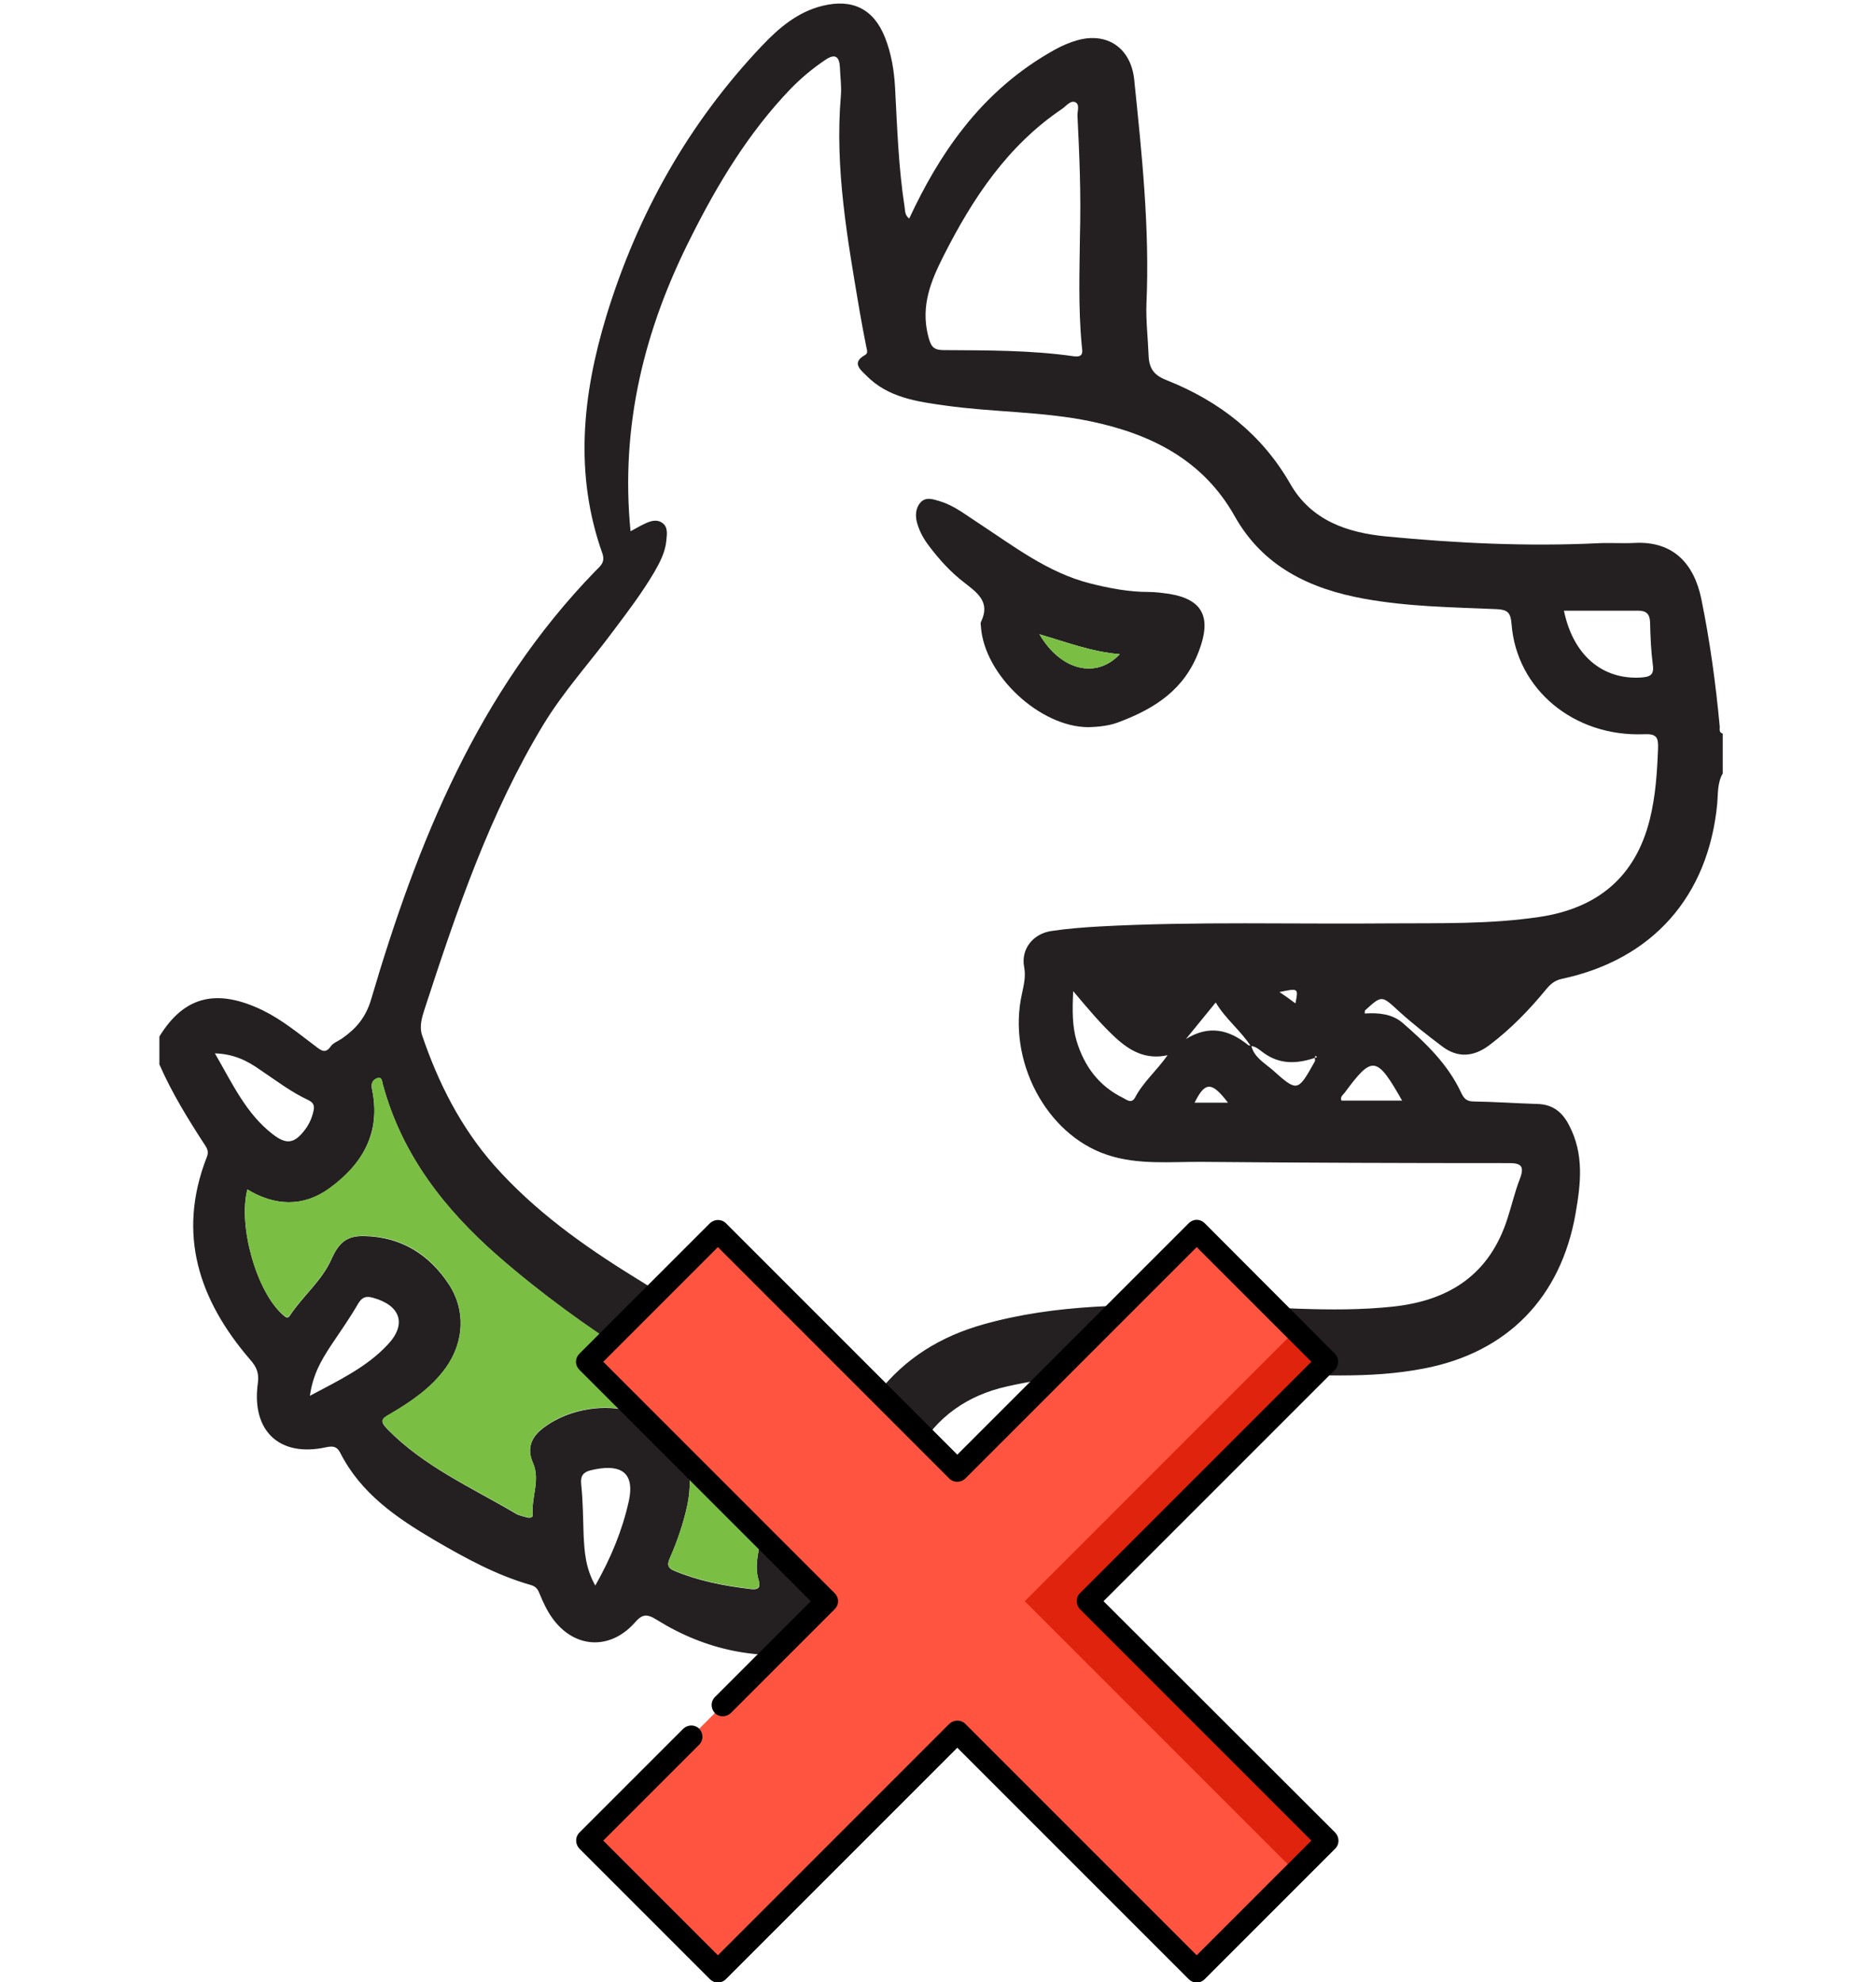 <?xml version="1.0" encoding="utf-8"?>
<!-- Generator: Adobe Illustrator 23.0.5, SVG Export Plug-In . SVG Version: 6.00 Build 0)  -->
<svg version="1.1" xmlns="http://www.w3.org/2000/svg" xmlns:xlink="http://www.w3.org/1999/xlink" x="0px" y="0px" width="612px"
	 height="646.6px" viewBox="0 0 612 646.6" style="enable-background:new 0 0 612 646.6;" xml:space="preserve">
<style type="text/css">
	.st0{display:none;fill:#FDFDFD;}
	.st1{fill:#242021;}
	.st2{fill:#7ABF44;}
	.st3{display:none;}
	.st4{display:inline;}
	.st5{fill:#7AC143;}
	.st6{fill:#E0230D;}
	.st7{fill:#FF5440;}
</style>
<g id="Capa_2">
	<g>
		<path class="st0" d="M52,338.1C52,227,52,115.9,51.9,4.8c0-4.3,1.1-4.8,5-4.8c166.8,0.1,333.5,0.1,500.3,0c4.5,0,5,1.3,5,5.2
			c-0.1,78-0.1,155.9-0.1,233.9c-1.4-0.4-0.9-1.6-1-2.5c-1.3-13.9-3.2-27.8-6-41.5c-2.3-11-8.9-18.9-21.8-18.2c-4,0.2-8-0.1-12,0.1
			c-23,1.1-46,0.1-68.8-2.2c-12.7-1.3-24.6-5.1-31.5-17.2c-9.2-16.2-23.1-26.9-40.1-33.7c-3.9-1.6-5.9-3.4-6.1-8.1
			c-0.2-5.6-1-11.3-0.7-16.9c1.1-24.5-1.5-48.9-4-73.2c-1.1-10.2-8.9-15.5-18.8-12.7c-2.4,0.7-4.7,1.7-6.9,2.9
			c-11.8,6.5-21.8,15.2-30.1,25.8c-7.1,9-12.7,19-17.6,29.4c-1.6-1.2-1.3-2.6-1.5-3.8c-2-12.9-2.4-25.8-3.1-38.8
			c-0.3-5.7-1.2-11.3-3.3-16.5C285,2.8,278.1-0.6,268.3,1.8c-8.2,2-14.2,7.2-19.7,13c-24,25.3-40.6,54.9-50.8,88.2
			c-7.9,25.7-10.5,51.5-1.3,77.4c1.1,3.1-0.9,4.3-2.4,5.9c-38.1,39.3-57.9,88.2-73,139.5c-1.8,6.1-5,9.6-9.6,12.9
			c-1.2,0.9-2.8,1.4-3.6,2.5c-1.7,2.5-3.1,1.5-4.8,0.1c-5.6-4.2-10.9-8.7-17.3-11.8C70.7,322.3,60.1,325,52,338.1z"/>
		<path class="st1" d="M52,338.1c8.1-13.2,18.7-15.8,33.8-8.5c6.3,3.1,11.7,7.6,17.3,11.8c1.7,1.3,3.1,2.4,4.8-0.1
			c0.8-1.1,2.4-1.7,3.6-2.5c4.6-3.2,7.8-6.8,9.6-12.9c15.1-51.3,34.9-100.2,73-139.5c1.5-1.6,3.5-2.8,2.4-5.9
			c-9.2-25.9-6.5-51.7,1.3-77.4c10.2-33.3,26.8-62.9,50.8-88.2c5.5-5.8,11.6-11,19.7-13c9.8-2.4,16.7,1,20.4,10.3
			c2.1,5.3,3,10.9,3.3,16.5c0.7,13,1.1,25.9,3.1,38.8c0.2,1.2,0,2.6,1.5,3.8c4.9-10.5,10.5-20.4,17.6-29.4
			c8.3-10.6,18.3-19.3,30.1-25.8c2.2-1.2,4.5-2.2,6.9-2.9c9.9-2.9,17.7,2.4,18.8,12.7c2.5,24.3,5.1,48.7,4,73.2
			c-0.2,5.6,0.5,11.3,0.7,16.9c0.2,4.7,2.2,6.6,6.1,8.1c17,6.8,30.8,17.5,40.1,33.7c6.9,12.1,18.8,16,31.5,17.2
			c22.9,2.2,45.8,3.3,68.8,2.2c4-0.2,8,0.1,12-0.1c12.9-0.7,19.5,7.1,21.8,18.2c2.8,13.7,4.7,27.5,6,41.5c0.1,0.9-0.4,2.1,1,2.5
			c0,4.3,0,8.7,0,13c-1.8,3.1-1.5,6.6-1.8,9.9c-2.9,30.2-21.1,50.8-50.7,57.1c-2.3,0.5-3.7,1.7-5.1,3.4
			c-5.5,6.7-11.5,12.9-18.5,18.2c-5.3,4-10.4,4.1-15.2,0.6c-4.9-3.7-9.8-7.5-14.3-11.6c-5.7-5.2-5.5-5.4-11.1-0.3
			c-0.1,0.1,0,0.2-0.1,1c4.4-0.3,8.9,0.1,12.3,3c7.6,6.6,14.8,13.5,19.1,22.7c1,2.2,2,3,4.3,3c6.8,0.1,13.6,0.6,20.5,0.8
			c5,0.1,8.2,2.5,10.5,7c4.9,9.4,3.8,18.9,2.1,28.7c-4.8,27.5-22.3,45.4-49.5,50.6c-18,3.5-36.2,2-54.3,1.6
			c-27.3-0.7-54.6-1.8-81.5,4.2c-13.1,2.9-23.1,9.9-29.7,21.6c-2.7,4.7-3.1,9.9-3.1,14.9c0,3.5,4.5,4.9,6.9,7.3
			c3.2,3.2,6.7,6,9.9,9.1c2.5,2.4,4.7,5.2,6.2,8.4c5.4,11.1,0.9,21.2-11,24.6c-5.2,1.5-10.9,2.3-15.8,0.7c-9.1-3-17.4-1.6-26.7,0
			c-17.8,3.1-35.4-0.6-51.1-10.4c-3.5-2.2-4.9-1.8-7.4,1.1c-8.2,9-19.8,8.1-26.8-1.8c-1.7-2.4-3-5.2-4.1-7.9
			c-0.6-1.5-1.2-2.3-2.9-2.8c-11.2-3.2-21.4-8.8-31.5-14.7c-12.4-7.3-23.9-15.2-30.6-28.4c-1.1-2.1-2.3-2.3-4.7-1.8
			c-15.1,3.3-24.3-5.3-22.2-20.8c0.5-3.4-0.4-5.4-2.5-7.8c-16.7-19.4-23.9-40.9-14.2-65.9c0.6-1.4,0.5-2.4-0.3-3.7
			c-5.6-8.6-11-17.3-15.1-26.7C52,344.1,52,341.1,52,338.1z M428.9,345.1c-5.8,1.9-11.3,2.2-16.6-1.6c-1.3-0.9-2.5-2.2-4.3-2.3
			c-3.3-5.1-8.2-8.8-11.4-14.2c-3.5,4.3-6.6,8.1-9.7,11.9c7.5-4.6,14-3.1,20.3,2c0.2,0.2,0.6,0.1,1,0.2c0.9,3.7,4.1,5.5,6.7,7.7
			c8.4,7.5,8.4,7.5,14.1-2.7C429,345.8,429,345.5,428.9,345.1c0.3-0.1,0.6-0.2,0.8-0.3c-0.2-0.1-0.4-0.3-0.6-0.4
			C429.1,344.6,429,344.8,428.9,345.1z M205.7,173.3c1.7-0.9,3-1.7,4.3-2.3c2-1,4.2-1.8,6.1-0.4c1.8,1.3,1.5,3.5,1.3,5.5
			c-0.3,3.9-2.1,7.3-4,10.6c-3.9,6.6-8.5,12.7-13.1,18.8c-7.6,10.3-16.3,19.8-23,30.8c-17.5,28.9-28.3,60.7-38.7,92.6
			c-0.9,2.8-1.9,5.8-0.9,8.8c5.3,15.6,12.6,30,23.5,42.4c13.2,14.9,29.2,26.3,45.9,36.6c23.8,14.6,46.1,32.3,74,39.3
			c2.4,0.6,3.7,0.5,5.3-1.6c8.9-11.4,20.5-18.5,34.4-22.4c23.8-6.7,48.1-6.5,72.3-6.2c20.5,0.2,40.9,2.6,61.4,0.4
			c18.5-2,31.5-10.6,37.3-28.8c1.4-4.3,2.4-8.7,4-12.8c1.6-4.2,0.5-5.3-3.9-5.2c-33.2,0-66.3-0.1-99.5-0.4
			c-10.4-0.1-21.1,1.1-31.2-2.3c-20-6.6-32.7-30.9-27.8-52.6c0.6-2.9,1.3-5.6,0.7-8.7c-1.1-5.8,2.9-10.8,8.8-11.7
			c5.3-0.8,10.6-1.2,15.9-1.5c31.6-1.7,63.3-0.7,95-1c16.2-0.1,32.3,0.3,48.4-2.1c18.8-2.8,31.3-12.9,36-31.8
			c1.9-7.6,2.4-15.4,2.7-23.2c0.1-3.5-0.4-4.8-4.6-4.6c-22.9,0.9-41.6-14.7-43.2-36c-0.3-3.8-1.4-4.6-4.8-4.8
			c-14.5-0.6-29-0.8-43.3-3.4c-17.7-3.2-33-10.5-42.2-26.9c-10.4-18.5-27.5-26.9-47.2-31c-15.5-3.2-31.5-2.9-47.1-5.1
			c-9.4-1.3-18.9-2.6-26-9.9c-1.8-1.8-4.8-4.1-0.3-6.6c1.1-0.6,0.6-1.7,0.4-2.7c-0.8-3.9-1.5-7.8-2.2-11.8
			c-3.9-23.1-8.1-46.3-6.1-69.9c0.3-3.1-0.2-6.3-0.3-9.5c-0.2-3.5-1.6-4.5-4.7-2.4c-4.2,2.8-8,6-11.5,9.6
			c-13.6,14.2-23.7,30.9-32.4,48.3C210.3,107.2,202.3,138.8,205.7,173.3z M80.7,388c-3.1,12,3.1,33.4,11.5,40.8
			c0.8,0.7,1.6,1.6,2.4,0.3c4.2-6.4,10.4-11.3,13.5-18.3c2.4-5.4,5-7.8,10.9-7.6c11.9,0.3,21,6,27.4,15.7c5.6,8.5,5,18.8-0.9,27.2
			c-4.8,6.7-11.4,11.1-18.3,15.2c-2.5,1.4-3.5,2.1-0.9,4.8c12,12.3,27.5,19.1,41.9,27.6c1.1,0.7,2.5,0.9,3.8,1.3
			c0.9,0.2,1.9,0.1,1.8-1c-0.5-5.6,2.5-11.2,0.1-16.7c-2.1-4.7-0.7-8.4,3.2-11.4c4.6-3.5,9.9-5.5,15.5-6.3
			c17.2-2.5,36.6,8.5,31.6,31.5c-1.3,5.9-3.2,11.5-5.6,17c-0.9,1.9-1.1,3.3,1.4,4.3c7.9,3.3,16.2,4.9,24.6,5.9
			c2.1,0.3,3.8,0.1,2.9-2.8c-1.3-4.2-0.3-8.3,0.5-12.4c2.9-14.8,14-23.2,28.5-22c1.1,0.1,2.5,0.8,3.1-0.7c0.6-1.5-0.8-2.1-1.8-2.6
			c-2.1-1-4.3-1.8-6.5-2.5c-5.4-1.5-11-2.8-16.1-5.4c-33-16.8-64.7-35.7-92.7-60.1c-17.4-15.2-31.4-33-37.6-56c-0.3-1-0.2-2.7-2-2
			c-1.5,0.6-1.9,1.8-1.5,3.7c2.9,14-3.2,24.4-14,32.2C98.9,393.8,89.6,393.4,80.7,388z M352.3,77.3c0.4-14.6-0.2-27.1-0.8-39.5
			c-0.1-1.5,0.9-3.8-0.8-4.5c-1.5-0.6-2.9,1.3-4.2,2.2c-17.8,12-29.2,29.2-38.7,48c-4.1,8.1-7.4,16.1-5.1,25.7c0.9,3.6,1.5,5,5.2,5
			c14.1,0.1,28.3,0,42.3,2c3.5,0.5,2.9-1.6,2.7-3.5C351.7,100.1,352.2,87.6,352.3,77.3z M510.2,199.2c3,14.6,12.6,22.6,25.2,21.8
			c2.7-0.2,4.3-0.7,3.8-4.1c-0.6-4.6-0.8-9.3-0.9-13.9c-0.1-2.8-1.3-3.8-3.9-3.8C526.4,199.2,518.5,199.2,510.2,199.2z M380.9,344.2
			c-7.2,1.6-12.5-1.5-17.3-6c-4.6-4.3-8.7-9.2-13.5-14.9c-0.3,6.5-0.3,11.4,1.1,16.2c2.5,8.3,7.3,14.8,15.3,18.7
			c1.2,0.6,2.6,1.9,3.8-0.2C372.9,353,377.3,349.3,380.9,344.2z M194.2,517.2c5.2-9.2,8.8-18,10.9-27.4c2.4-10.8-4.1-12.2-12.4-10.2
			c-2.4,0.6-3.4,1.8-3.1,4.6c0.6,5.6,0.6,11.3,0.8,16.9C190.7,506.3,191,511.5,194.2,517.2z M101.1,455.3
			c9.6-5.1,18.4-9.3,25.2-16.5c6.5-6.7,4.5-13-4.7-15.5c-2.2-0.6-3.5-0.2-4.8,2c-2.7,4.7-5.9,9.2-8.9,13.7
			C104.9,443.6,102.1,448.2,101.1,455.3z M70.1,343.6c5.8,10,10.2,19.7,18.9,26.4c4.5,3.5,7.1,3,10.5-1.5c1.3-1.7,2.2-3.7,2.7-5.8
			c0.5-1.9,0.2-3-1.7-3.9c-5.6-2.6-10.5-6.4-15.6-9.8C80.8,346.1,76.4,343.8,70.1,343.6z M298,522.3c1.2-0.5,2.9,0.6,3.8-1
			c0.2-0.4-0.4-1.6-0.9-2.1c-6.5-6.2-12.5-13.1-20.7-17.1c-8.4-4.1-13.6-0.6-13.5,8.8c0,2.6,0.3,4.6,3.9,4c2.5-0.4,4.8,0.8,7.1,1.8
			C284.1,519.5,290.7,521.7,298,522.3z M457.4,359c-8.3-14.6-9.7-14.8-18.7-2.6c-0.5,0.7-1.6,1.3-1.1,2.6
			C443.9,359,450.4,359,457.4,359z M400.6,359.7c-5.3-7-7.5-6.9-10.9,0C393.1,359.7,396.6,359.7,400.6,359.7z M422.6,327.3
			c1-5,1-5-5.2-3.7C419.2,324.8,420.9,326,422.6,327.3z"/>
		<path class="st0" d="M52,347.1c4.1,9.4,9.5,18.1,15.1,26.7c0.8,1.2,0.9,2.2,0.3,3.7c-9.7,25.1-2.4,46.6,14.2,65.9
			c2.1,2.4,3,4.4,2.5,7.8c-2.1,15.5,7.1,24.1,22.2,20.8c2.4-0.5,3.7-0.3,4.7,1.8c6.8,13.2,18.2,21.1,30.6,28.4
			c10.1,5.9,20.2,11.5,31.5,14.7c1.7,0.5,2.3,1.3,2.9,2.8c1.1,2.7,2.4,5.5,4.1,7.9c7,10,18.6,10.8,26.8,1.8c2.6-2.8,3.9-3.2,7.4-1.1
			c15.7,9.8,33.3,13.5,51.1,10.4c9.3-1.6,17.6-3,26.7,0c4.9,1.6,10.6,0.8,15.8-0.7c11.8-3.4,16.3-13.5,11-24.6
			c-1.5-3.2-3.7-5.9-6.2-8.4c-3.2-3.1-6.8-5.9-9.9-9.1c-2.4-2.4-6.9-3.9-6.9-7.3c0-5,0.5-10.3,3.1-14.9
			c6.7-11.7,16.6-18.6,29.7-21.6c27-6.1,54.2-5,81.5-4.2c18.1,0.5,36.3,1.9,54.3-1.6c27.2-5.2,44.7-23.1,49.5-50.6
			c1.7-9.8,2.8-19.4-2.1-28.7c-2.4-4.5-5.5-6.8-10.5-7c-6.8-0.2-13.6-0.7-20.5-0.8c-2.3,0-3.3-0.8-4.3-3
			c-4.3-9.2-11.6-16.2-19.1-22.7c-3.4-3-7.9-3.3-12.3-3c0-0.8,0-1,0.1-1c5.6-5.1,5.4-4.9,11.1,0.3c4.5,4.1,9.4,8,14.3,11.6
			c4.8,3.6,9.9,3.5,15.2-0.6c6.9-5.2,13-11.5,18.5-18.2c1.4-1.8,2.8-2.9,5.1-3.4c29.6-6.2,47.8-26.9,50.7-57.1
			c0.3-3.3,0-6.8,1.8-9.9c0,95,0,190,0.1,285c0,3.4-0.7,4.1-4.1,4.1c-167.3-0.1-334.7-0.1-502,0c-3.4,0-4.1-0.7-4.1-4.1
			C52,473.8,52,410.5,52,347.1z"/>
		<path class="st0" d="M205.7,173.3c-3.4-34.5,4.6-66,19.6-96c8.8-17.4,18.8-34.1,32.4-48.3c3.5-3.6,7.3-6.8,11.5-9.6
			c3.1-2.1,4.5-1,4.7,2.4c0.1,3.2,0.6,6.4,0.3,9.5c-2,23.7,2.2,46.8,6.1,69.9c0.7,3.9,1.4,7.8,2.2,11.8c0.2,1,0.7,2.1-0.4,2.7
			c-4.6,2.4-1.5,4.8,0.3,6.6c7.1,7.3,16.6,8.6,26,9.9c15.7,2.2,31.6,1.9,47.1,5.1c19.7,4.1,36.7,12.5,47.2,31
			c9.3,16.4,24.5,23.7,42.2,26.9c14.3,2.6,28.8,2.8,43.3,3.4c3.4,0.1,4.5,1,4.8,4.8c1.6,21.3,20.4,37,43.2,36
			c4.1-0.2,4.7,1.1,4.6,4.6c-0.3,7.8-0.8,15.6-2.7,23.2c-4.7,18.9-17.2,29-36,31.8c-16,2.4-32.2,1.9-48.4,2.1
			c-31.7,0.3-63.3-0.7-95,1c-5.3,0.3-10.6,0.7-15.9,1.5c-6,0.9-9.9,5.9-8.8,11.7c0.6,3.1-0.1,5.8-0.7,8.7
			c-4.9,21.8,7.8,46.1,27.8,52.6c10.2,3.3,20.8,2.2,31.2,2.3c33.2,0.3,66.3,0.4,99.5,0.4c4.5,0,5.5,1.1,3.9,5.2
			c-1.6,4.2-2.6,8.6-4,12.8c-5.8,18.2-18.8,26.8-37.3,28.8c-20.5,2.2-40.9-0.1-61.4-0.4c-24.3-0.3-48.6-0.5-72.3,6.2
			c-14,3.9-25.6,11-34.4,22.4c-1.6,2.1-2.9,2.2-5.3,1.6c-27.9-7-50.2-24.7-74-39.3c-16.7-10.3-32.7-21.7-45.9-36.6
			c-11-12.4-18.3-26.8-23.5-42.4c-1-3,0-6,0.9-8.8c10.4-31.9,21.2-63.7,38.7-92.6c6.7-11,15.3-20.5,23-30.8
			c4.6-6.1,9.1-12.3,13.1-18.8c2-3.3,3.7-6.7,4-10.6c0.2-2,0.5-4.2-1.3-5.5c-2-1.4-4.1-0.7-6.1,0.4
			C208.7,171.6,207.4,172.3,205.7,173.3z M355.1,237.2c3.5-0.1,7-0.5,10.3-1.7c11.5-4.4,21-10.5,25.7-23c4.1-10.7,1.5-16.9-9.8-18.7
			c-2.1-0.3-4.3-0.6-6.5-0.6c-6.5,0-12.9-1.2-19.2-2.8c-13.9-3.5-25-12.1-36.6-19.8c-3.9-2.6-7.5-5.5-12.1-6.9
			c-2.2-0.7-4.7-1.7-6.6,0.3c-1.8,1.9-1.8,4.5-1,7.1c0.8,2.6,2.1,4.9,3.7,7c3.3,4.4,7,8.6,11.4,11.9c4.5,3.4,8.8,6.4,5.6,13
			c-0.2,0.4,0,1,0,1.5C321.2,220.3,339.4,237.2,355.1,237.2z"/>
		<path class="st2" d="M80.7,388c9,5.4,18.2,5.8,26.7-0.4c10.8-7.8,17-18.2,14-32.2c-0.4-1.8,0-3.1,1.5-3.7c1.8-0.7,1.7,1,2,2
			c6.2,22.9,20.2,40.8,37.6,56c28,24.4,59.8,43.3,92.7,60.1c5.1,2.6,10.6,3.8,16.1,5.4c2.2,0.6,4.4,1.5,6.5,2.5
			c1,0.4,2.4,1.1,1.8,2.6c-0.6,1.5-2,0.8-3.1,0.7c-14.5-1.2-25.5,7.3-28.5,22c-0.8,4.1-1.8,8.2-0.5,12.4c0.9,2.9-0.9,3.1-2.9,2.8
			c-8.4-1-16.7-2.6-24.6-5.9c-2.5-1-2.2-2.3-1.4-4.3c2.4-5.5,4.4-11.1,5.6-17c5-23-14.4-34-31.6-31.5c-5.7,0.8-10.9,2.8-15.5,6.3
			c-3.9,3-5.3,6.6-3.2,11.4c2.4,5.6-0.6,11.1-0.1,16.7c0.1,1.1-0.9,1.3-1.8,1c-1.3-0.3-2.7-0.6-3.8-1.3c-14.4-8.5-30-15.3-41.9-27.6
			c-2.6-2.7-1.6-3.4,0.9-4.8c6.9-4,13.5-8.5,18.3-15.2c5.9-8.3,6.5-18.6,0.9-27.2c-6.4-9.8-15.5-15.4-27.4-15.7
			c-5.9-0.1-8.5,2.2-10.9,7.6c-3.1,7-9.4,12-13.5,18.3c-0.8,1.2-1.6,0.4-2.4-0.3C83.7,421.4,77.6,400,80.7,388z"/>
		<path class="st0" d="M352.3,77.3c-0.1,10.3-0.6,22.8,0.5,35.3c0.2,2,0.8,4-2.7,3.5c-14-2-28.2-1.9-42.3-2c-3.7,0-4.3-1.4-5.2-5
			c-2.3-9.6,1-17.6,5.1-25.7c9.5-18.7,20.9-35.9,38.7-48c1.3-0.9,2.7-2.8,4.2-2.2c1.7,0.7,0.7,2.9,0.8,4.5
			C352.1,50.2,352.7,62.6,352.3,77.3z"/>
		<path class="st0" d="M510.2,199.2c8.3,0,16.2,0,24.2,0c2.6,0,3.9,1,3.9,3.8c0.1,4.6,0.3,9.3,0.9,13.9c0.5,3.4-1.1,3.9-3.8,4.1
			C522.8,221.8,513.2,213.8,510.2,199.2z"/>
		<path class="st0" d="M380.9,344.2c-3.5,5.1-7.9,8.8-10.7,13.8c-1.2,2.1-2.6,0.8-3.8,0.2c-7.9-3.9-12.8-10.4-15.3-18.7
			c-1.4-4.8-1.4-9.8-1.1-16.2c4.8,5.8,8.9,10.6,13.5,14.9C368.4,342.7,373.6,345.8,380.9,344.2z"/>
		<path class="st0" d="M194.2,517.2c-3.2-5.6-3.6-10.8-3.8-16.1c-0.2-5.6-0.2-11.3-0.8-16.9c-0.3-2.8,0.7-4.1,3.1-4.6
			c8.3-2,14.9-0.6,12.4,10.2C203.1,499.2,199.4,508,194.2,517.2z"/>
		<path class="st0" d="M101.1,455.3c1-7.1,3.8-11.7,6.8-16.2c3-4.5,6.2-9,8.9-13.7c1.3-2.2,2.6-2.6,4.8-2c9.1,2.5,11.2,8.8,4.7,15.5
			C119.5,445.9,110.7,450.2,101.1,455.3z"/>
		<path class="st0" d="M70.1,343.6c6.3,0.2,10.7,2.5,14.8,5.3c5.1,3.4,10,7.2,15.6,9.8c1.9,0.9,2.2,2,1.7,3.9
			c-0.6,2.1-1.4,4.1-2.7,5.8c-3.4,4.5-6,5-10.5,1.5C80.3,363.3,75.9,353.5,70.1,343.6z"/>
		<path class="st0" d="M298,522.3c-7.3-0.6-13.9-2.8-20.3-5.6c-2.3-1-4.6-2.2-7.1-1.8c-3.6,0.6-3.8-1.4-3.9-4
			c-0.1-9.4,5.1-13,13.5-8.8c8.2,4,14.2,10.9,20.7,17.1c0.5,0.5,1.2,1.7,0.9,2.1C300.9,522.8,299.2,521.7,298,522.3z"/>
		<path class="st0" d="M457.4,359c-7,0-13.4,0-19.9,0c-0.5-1.3,0.6-1.8,1.1-2.6C447.6,344.2,449.1,344.4,457.4,359z"/>
		<path class="st0" d="M429,345.1c0,0.3,0,0.7-0.1,1c-5.6,10.1-5.7,10.2-14.1,2.7c-2.5-2.3-5.8-4-6.7-7.7l-0.1,0.1
			c1.8,0.1,3,1.4,4.3,2.3C417.6,347.2,423.1,347,429,345.1L429,345.1z"/>
		<path class="st0" d="M408.1,341.1c-0.3-0.1-0.7,0-1-0.2c-6.2-5.1-12.8-6.7-20.3-2c3.1-3.8,6.2-7.6,9.7-11.9
			c3.2,5.5,8.1,9.1,11.4,14.2C408,341.2,408.1,341.1,408.1,341.1z"/>
		<path class="st0" d="M400.6,359.7c-4,0-7.5,0-10.9,0C393.1,352.8,395.3,352.7,400.6,359.7z"/>
		<path class="st0" d="M422.6,327.3c-1.7-1.3-3.4-2.5-5.2-3.7C423.6,322.3,423.6,322.3,422.6,327.3z"/>
		<path class="st0" d="M428.9,345.1c0.1-0.2,0.2-0.5,0.3-0.7c0.2,0.1,0.4,0.3,0.6,0.4C429.5,344.9,429.3,345,428.9,345.1
			C429,345.1,428.9,345.1,428.9,345.1z"/>
		<path class="st1" d="M355.1,237.2c-15.8,0-34-16.9-35.1-32.8c0-0.5-0.2-1.1,0-1.5c3.2-6.5-1.1-9.5-5.6-13
			c-4.3-3.3-8.1-7.5-11.4-11.9c-1.6-2.1-2.9-4.4-3.7-7c-0.8-2.5-0.7-5.2,1-7.1c1.8-2,4.3-1,6.6-0.3c4.5,1.4,8.2,4.4,12.1,6.9
			c11.6,7.6,22.8,16.3,36.6,19.8c6.3,1.6,12.7,2.8,19.2,2.8c2.2,0,4.3,0.3,6.5,0.6c11.4,1.8,13.9,8,9.8,18.7
			c-4.7,12.5-14.2,18.6-25.7,23C362.2,236.7,358.7,237.1,355.1,237.2z M365.3,213.4c-9.3-0.8-17.3-3.9-26.2-6.5
			C346,218.7,357.6,221.6,365.3,213.4z"/>
		<path class="st2" d="M365.3,213.4c-7.8,8.2-19.3,5.3-26.2-6.5C348,209.5,356,212.6,365.3,213.4z"/>
	</g>
</g>
<g id="Capa_3" class="st3">
	<g class="st4">
		<g>
			<path d="M482.9,34.9h-10.1v-5.5c0-8.1-6.6-14.8-14.8-14.8c-8.1,0-14.8,6.6-14.8,14.8v5.5h-27.1v-5.5c0-8.1-6.6-14.8-14.8-14.8
				s-14.8,6.6-14.8,14.8v5.5h-27.1v-5.5c0-8.1-6.6-14.8-14.8-14.8c-8.1,0-14.8,6.6-14.8,14.8v5.5h-27.1v-5.5
				c0-8.1-6.6-14.8-14.8-14.8c-8.1,0-14.8,6.6-14.8,14.8v5.5h-27.1v-5.5c0-8.1-6.6-14.8-14.8-14.8c-8.1,0-14.8,6.6-14.8,14.8v5.5
				h-27.1v-5.5c0-8.1-6.6-14.8-14.8-14.8c-8.1,0-14.8,6.6-14.8,14.8v5.5h-10.1c-38.5,0-69.7,31.3-69.7,69.8v332.8
				c0,38.5,31.3,69.8,69.8,69.8h332.8c38.5,0,69.8-31.3,69.8-69.8V104.7C552.7,66.2,521.4,34.9,482.9,34.9z M450.7,29.4
				c0-4.1,3.3-7.4,7.4-7.4c4.1,0,7.4,3.3,7.4,7.4V125c0,4.1-3.3,7.4-7.4,7.4c-4.1,0-7.4-3.3-7.4-7.4V29.4z M394.1,29.4
				c0-4.1,3.3-7.4,7.4-7.4c4.1,0,7.4,3.3,7.4,7.4V125c0,4.1-3.3,7.4-7.4,7.4c-4.1,0-7.4-3.3-7.4-7.4V29.4z M337.4,29.4
				c0-4.1,3.3-7.4,7.4-7.4s7.4,3.3,7.4,7.4V125c0,4.1-3.3,7.4-7.4,7.4s-7.4-3.3-7.4-7.4V29.4z M280.8,29.4c0-4.1,3.3-7.4,7.4-7.4
				c4.1,0,7.4,3.3,7.4,7.4V125c0,4.1-3.3,7.4-7.4,7.4c-4.1,0-7.4-3.3-7.4-7.4V29.4z M224.2,29.4c0-4.1,3.3-7.4,7.4-7.4
				s7.4,3.3,7.4,7.4V125c0,4.1-3.3,7.4-7.4,7.4s-7.4-3.3-7.4-7.4V29.4z M167.5,29.4c0-4.1,3.3-7.4,7.4-7.4s7.4,3.3,7.4,7.4V125
				c0,4.1-3.3,7.4-7.4,7.4s-7.4-3.3-7.4-7.4V29.4z M517.1,437.5c0,18.9-15.4,34.2-34.2,34.2H150.1c-18.9,0-34.2-15.4-34.2-34.2
				V104.7c0-18.9,15.4-34.2,34.2-34.2h10.1v37.1c-5,4.2-8.3,10.5-8.3,17.5c0,12.7,10.3,23,23,23c12.7,0,23-10.3,23-23
				c0-7.1-3.3-13.3-8.3-17.5V70.4h27.1v37.1c-5,4.2-8.3,10.5-8.3,17.5c0,12.7,10.3,23,23,23c12.7,0,23-10.3,23-23
				c0-7.1-3.3-13.3-8.3-17.5V70.4h27.1v37.1c-5,4.2-8.3,10.5-8.3,17.5c0,12.7,10.3,23,23,23s23-10.3,23-23c0-7.1-3.3-13.3-8.3-17.5
				V70.4h27.1v37.1c-5,4.2-8.3,10.5-8.3,17.5c0,12.7,10.3,23,23,23c12.7,0,23-10.3,23-23c0-7.1-3.3-13.3-8.3-17.5V70.4h27.1v37.1
				c-5,4.2-8.3,10.5-8.3,17.5c0,12.7,10.3,23,23,23c12.7,0,23-10.3,23-23c0-7.1-3.3-13.3-8.3-17.5V70.4h27.1v37.1
				c-5,4.2-8.3,10.5-8.3,17.5c0,12.7,10.3,23,23,23s23-10.3,23-23c0-7.1-3.3-13.3-8.3-17.5V70.4h10.1c18.9,0,34.2,15.4,34.2,34.2
				L517.1,437.5L517.1,437.5z"/>
			<path class="st5" d="M317,376.1c4.8,0,9.2-0.8,13-2.3c3.8-1.5,7.1-3.6,9.9-6.3c2.8-2.7,4.9-5.8,6.5-9.3c1.5-3.5,2.3-7.1,2.3-10.9
				c0-8.8-2.7-16.2-8.2-22.3c-5.4-6.1-13.4-9.1-23.8-9.1c-4.3,0-8.2,0.8-11.8,2.4c-3.6,1.6-6.7,3.9-9.3,6.7c-2.6,2.9-4.6,6.2-6,9.9
				c-1.4,3.8-2.2,7.8-2.2,12.1c0,8,2.7,14.9,8,20.5C300.9,373.3,308.1,376.1,317,376.1z"/>
			<path class="st5" d="M146.7,434.4h339.5V200H146.7C146.7,200,146.7,434.4,146.7,434.4z M246.7,281.1c3.2-11.8,8.2-22.1,14.9-31
				c6.7-8.9,15.2-15.9,25.5-21.1s22.5-7.8,36.6-7.8c8.3,0,16,1.1,23.4,3.2c7.3,2.2,13.9,5.3,19.6,9.5c5.7,4.2,10.5,9.5,14.4,15.8
				c3.9,6.3,6.5,13.8,7.9,22.4h-42.7c-0.9-3.8-2.1-6.7-3.7-9c-1.6-2.2-3.5-4.1-5.7-5.5c-2.1-1.2-4.4-2.1-6.7-2.4
				c-2.3-0.4-4.5-0.5-6.5-0.5c-6.6,0-12.2,1.5-16.8,4.4c-4.6,3-8.3,6.8-11.3,11.4c-2.9,4.6-5.2,9.7-6.7,15.3
				c-1.5,5.5-2.4,11-2.6,16.3h0.5c4.6-7.7,10.9-12.9,18.7-15.7c7.8-2.8,16.1-4.1,25.1-4.1c8.6,0,16.6,1.6,24,4.8
				c7.4,3.2,13.8,7.7,19.2,13.3c5.3,5.6,9.6,12.1,12.7,19.6c3.1,7.4,4.7,15.5,4.7,24c0,11.1-2,20.9-5.9,29.5
				c-3.9,8.6-9.3,15.8-16.2,21.6c-6.9,5.8-14.9,10.2-23.9,13.3c-9,3.1-18.6,4.6-28.8,4.6c-13.8,0-25.4-2.7-34.9-8.1
				c-9.5-5.4-17.2-12.5-23.1-21.3c-5.9-8.9-10.2-19-12.8-30.4s-3.9-23.1-3.9-35C241.9,305.3,243.5,292.9,246.7,281.1z"/>
		</g>
	</g>
</g>
<g id="Capa_1">
	<polygon class="st6" points="433,444.2 354.9,522.3 433,600.4 422.7,610.7 290.6,522.3 422.7,433.9 	"/>
	<polygon class="st7" points="422.7,433.9 334.3,522.3 422.7,610.7 390.4,642.9 312.3,564.8 234.2,642.9 191.6,600.4 269.7,522.3 
		191.6,444.2 234.2,401.6 312.3,479.7 390.4,401.6 	"/>
	<path d="M360,522.3l75.5-75.5c1.4-1.4,1.4-3.7,0-5.2L393,399c-0.7-0.7-1.6-1.1-2.6-1.1c-1,0-1.9,0.4-2.6,1.1l-75.5,75.5L236.8,399
		c-1.4-1.4-3.7-1.4-5.2,0L189,441.6c-0.7,0.7-1.1,1.6-1.1,2.6c0,1,0.4,1.9,1.1,2.6l75.5,75.5l-31.3,31.3c-1.4,1.4-1.4,3.7,0,5.2
		c1.4,1.4,3.7,1.4,5.2,0l33.9-33.9c0.7-0.7,1.1-1.6,1.1-2.6c0-1-0.4-1.9-1.1-2.6l-75.5-75.5l37.4-37.4l75.5,75.5
		c1.4,1.4,3.7,1.4,5.2,0l75.5-75.5l37.4,37.4l-75.5,75.5c-1.4,1.4-1.4,3.7,0,5.2l75.5,75.5l-37.4,37.4l-75.5-75.5
		c-1.4-1.4-3.7-1.4-5.2,0l-75.5,75.5l-37.4-37.4l31.3-31.3c1.4-1.4,1.4-3.7,0-5.2c-1.4-1.4-3.7-1.4-5.2,0L189,597.8
		c-1.4,1.4-1.4,3.7,0,5.2l42.6,42.6c0.7,0.7,1.6,1.1,2.6,1.1s1.9-0.4,2.6-1.1l75.5-75.5l75.5,75.5c0.7,0.7,1.6,1.1,2.6,1.1
		c1,0,1.9-0.4,2.6-1.1l42.6-42.6c1.4-1.4,1.4-3.7,0-5.2L360,522.3z"/>
</g>
</svg>
